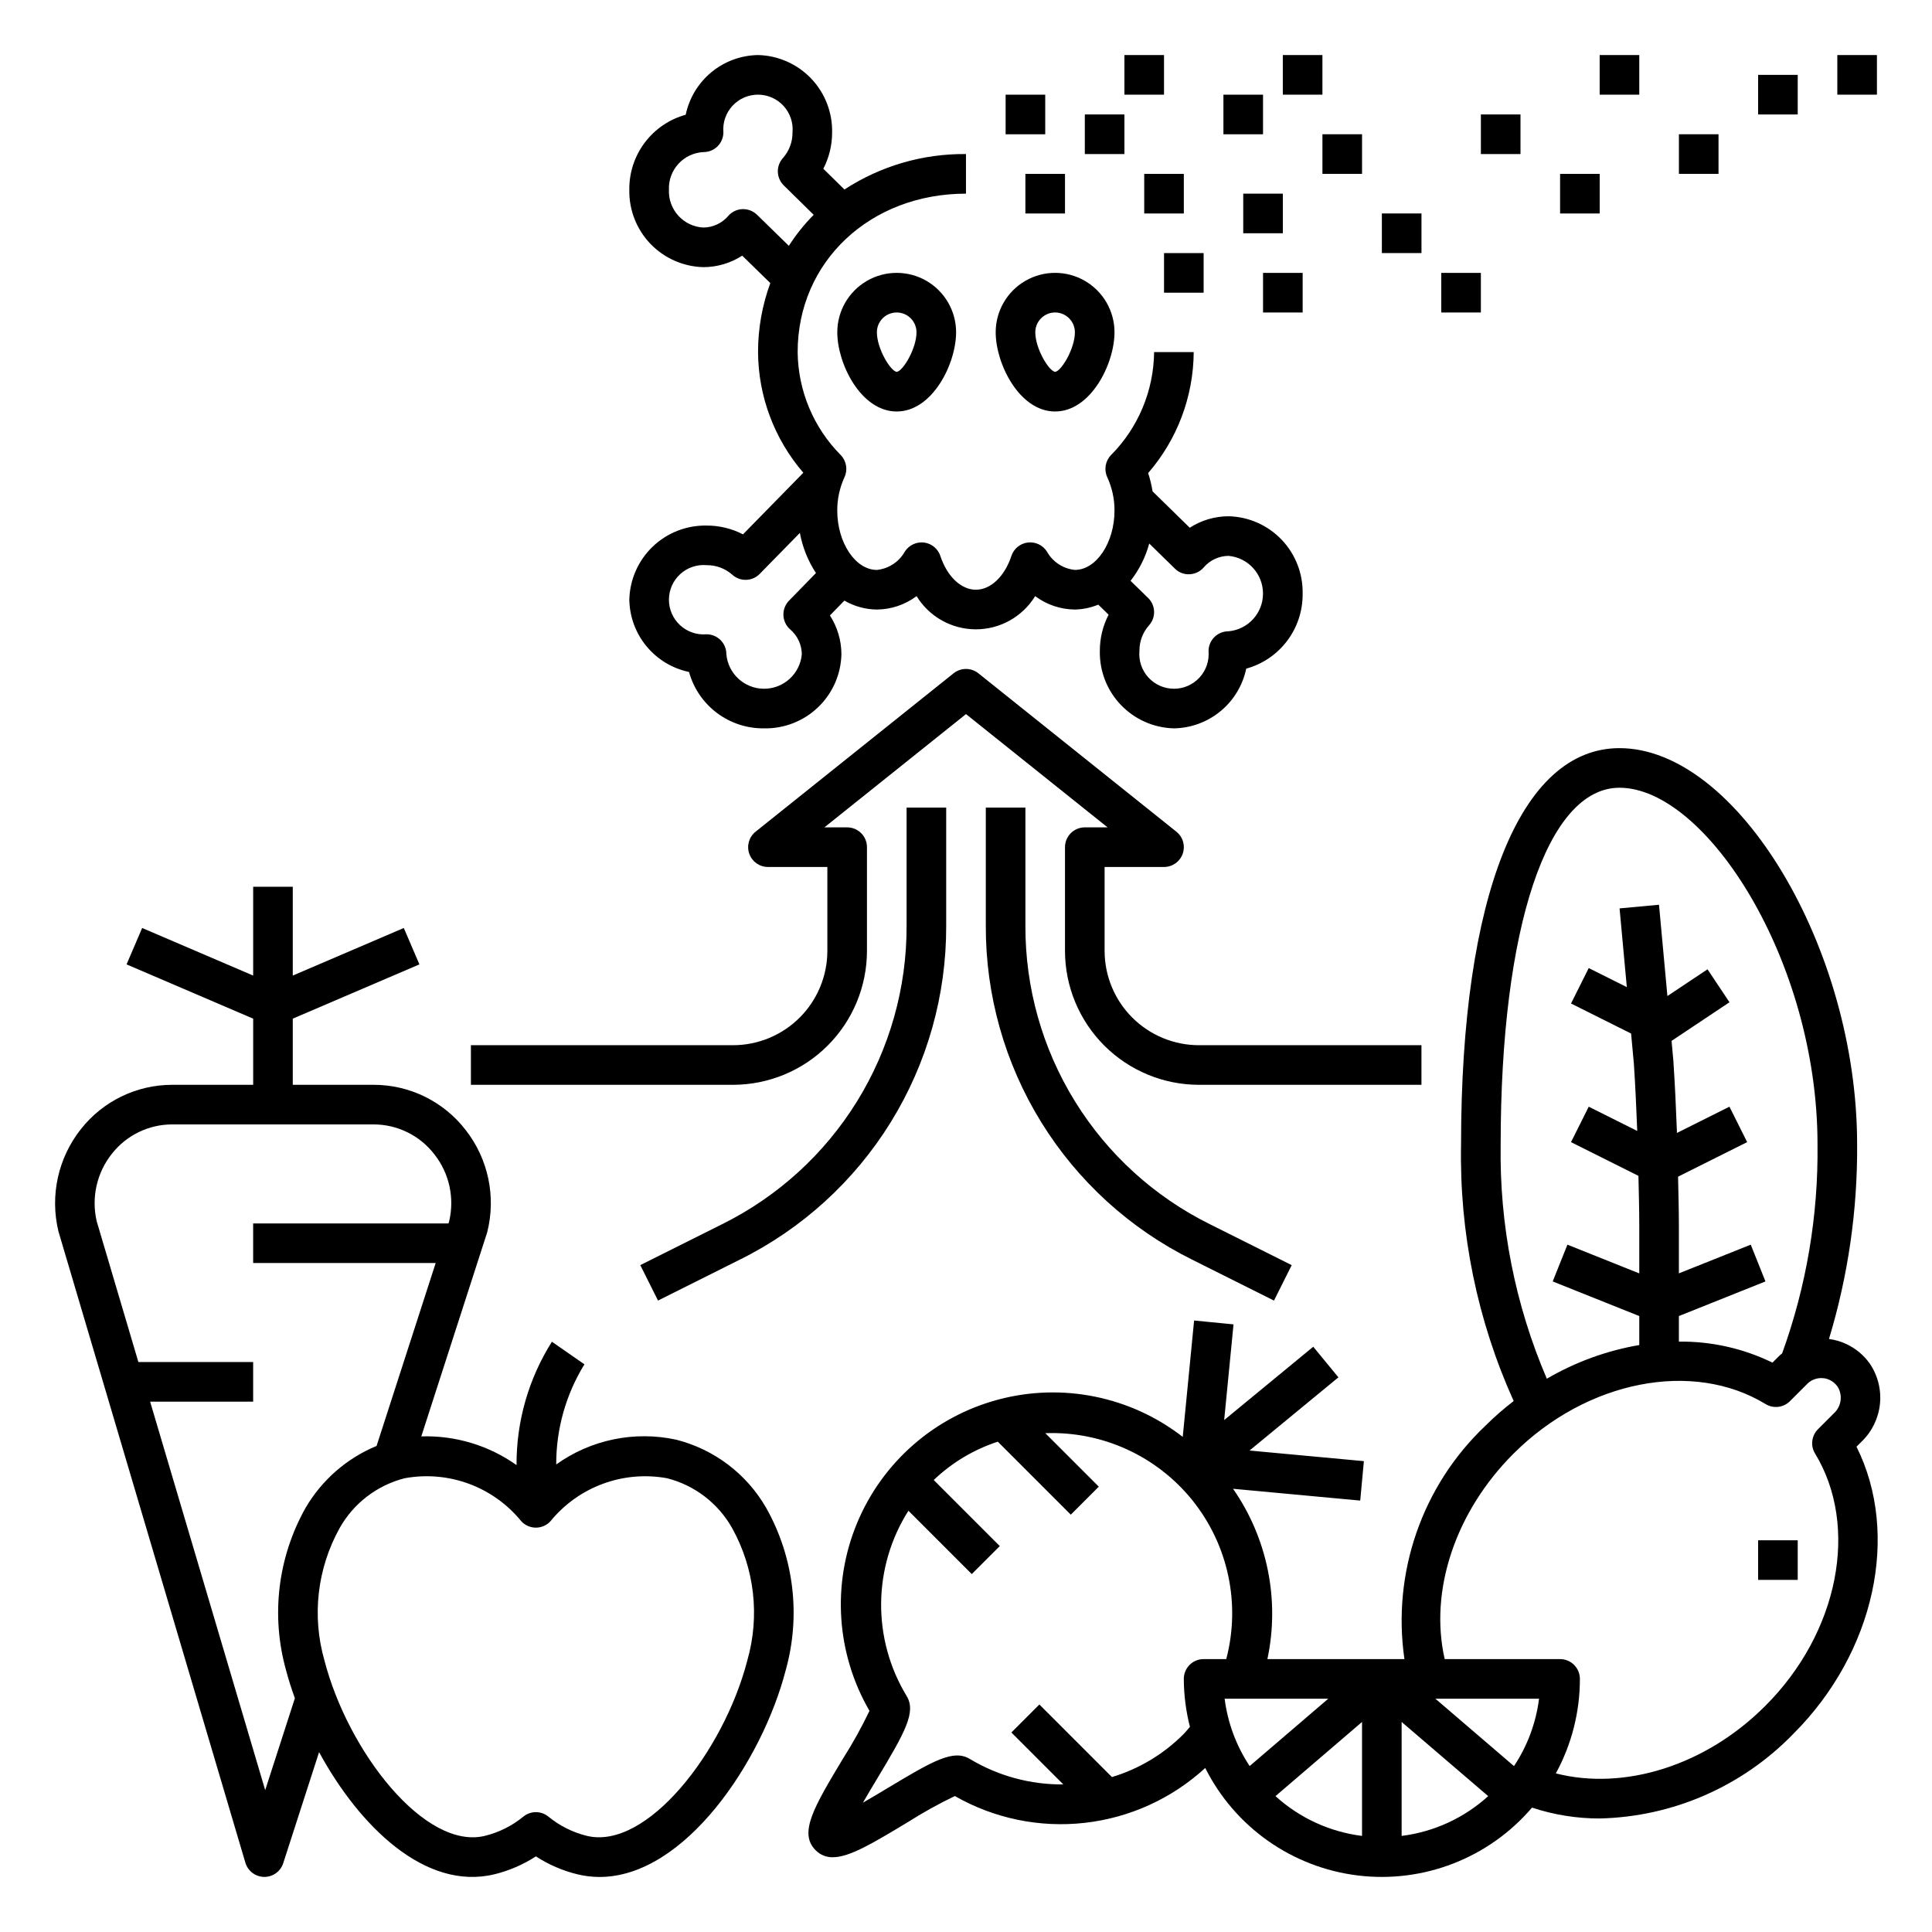 <?xml version="1.0" encoding="UTF-8"?>
<!-- Uploaded to: SVG Repo, www.svgrepo.com, Generator: SVG Repo Mixer Tools -->
<svg fill="#000000" width="800px" height="800px" version="1.1" viewBox="144 144 512 512" xmlns="http://www.w3.org/2000/svg">
 <g>
  <path d="m352.21 586.67c4.066-14.48 2.207-29.984-5.176-43.09-5.172-8.984-13.762-15.488-23.809-18.043-11.055-2.41-22.617-0.027-31.82 6.559-0.031-9.367 2.559-18.559 7.477-26.535l-8.621-5.984c-6.18 9.777-9.43 21.121-9.371 32.688-7.359-5.219-16.223-7.887-25.242-7.606l17.457-54.059c2.41-9.449 0.297-19.484-5.719-27.16-5.84-7.555-14.855-11.973-24.402-11.953h-21.395v-17.535l33.559-14.379-4.137-9.645-29.422 12.609v-23.531h-10.496v23.531l-29.418-12.609-4.137 9.645 33.555 14.383v17.531h-21.43c-9.434-0.012-18.348 4.305-24.195 11.703-6.074 7.644-8.281 17.664-5.977 27.152l49.539 167.3v0.004c0.656 2.203 2.672 3.727 4.969 3.754h0.066c2.277 0 4.293-1.465 4.992-3.633l9.504-29.43c10.672 19.633 28.098 36.742 46.398 32.387h0.004c3.926-0.953 7.664-2.562 11.051-4.766 3.391 2.203 7.125 3.812 11.055 4.766 1.91 0.457 3.867 0.691 5.828 0.691 22.699-0.004 43.141-30.883 49.312-54.75zm-137.93 31.738-30.496-102.96h27.305v-10.496h-30.414l-11.039-37.277c-1.477-6.285 0.012-12.902 4.039-17.949 3.859-4.894 9.75-7.75 15.984-7.746h53.32c6.312-0.008 12.27 2.918 16.129 7.918 3.961 5.023 5.402 11.586 3.91 17.809l-0.168 0.512h-51.762v10.496h48.371l-15.664 48.473c-7.891 3.266-14.492 9.02-18.805 16.391-7.379 13.105-9.242 28.609-5.172 43.09 0.621 2.398 1.43 4.883 2.324 7.383zm85.238 12.109v0.004c-3.742-0.922-7.234-2.668-10.211-5.117-1.926-1.551-4.668-1.551-6.594 0-2.977 2.449-6.465 4.195-10.207 5.117-15.891 3.863-36.27-22.297-42.523-46.473v-0.004c-3.371-11.754-1.926-24.367 4.008-35.059 3.695-6.59 9.934-11.375 17.258-13.238 5.699-1.043 11.574-0.535 17.012 1.469 5.434 2.008 10.23 5.434 13.887 9.93 0.992 1.082 2.394 1.695 3.863 1.695s2.871-0.613 3.863-1.695c3.66-4.492 8.457-7.918 13.891-9.922 5.434-2.008 11.309-2.516 17.008-1.477h0.004-0.004c7.324 1.863 13.562 6.648 17.262 13.238 5.934 10.691 7.375 23.305 4.008 35.059-6.254 24.172-26.648 50.32-42.523 46.477z"/>
  <path d="m633.36 500.21c-1.473-0.695-3.047-1.156-4.664-1.367 5.07-16.73 7.586-34.133 7.461-51.617 0-51.988-31.781-104.96-62.977-104.96-26.289 0-41.984 39.238-41.984 104.96-0.465 23.441 4.297 46.691 13.941 68.062-2.641 2.031-5.152 4.227-7.516 6.574-16.754 15.906-24.746 38.949-21.434 61.812h-36.312c3.328-15.656 0.031-31.992-9.102-45.133l33.699 3.129 0.969-10.453-30.305-2.812 23.559-19.395-6.672-8.109-23.605 19.434 2.477-25.363-10.445-1.023-3.012 30.84c-13.844-10.734-31.898-14.395-48.828-9.902-16.93 4.488-30.797 16.617-37.5 32.797-6.707 16.18-5.481 34.562 3.312 49.711-2.086 4.344-4.422 8.559-7.004 12.629-7.641 12.719-11.848 19.727-7.289 24.289v-0.004c1.188 1.234 2.84 1.914 4.551 1.879 4.449 0 10.625-3.715 19.73-9.195h0.004c4.066-2.59 8.281-4.934 12.629-7.023 10.418 5.957 22.465 8.445 34.391 7.109 11.93-1.336 23.121-6.43 31.965-14.547 7.867 15.684 23.066 26.379 40.484 28.492 17.414 2.113 34.73-4.641 46.117-17.988 5.781 1.914 11.828 2.887 17.914 2.879 19.391-0.434 37.824-8.484 51.32-22.41 21.652-21.602 28.34-52.922 16.758-76.113l1.406-1.41v0.004c2.731-2.652 4.434-6.184 4.812-9.969 0.379-3.789-0.598-7.586-2.75-10.723-1.57-2.184-3.668-3.934-6.102-5.082zm-91.668-52.984c0-57.387 12.359-94.465 31.488-94.465 22.914 0 52.48 45.809 52.48 94.465 0.227 18.891-2.949 37.668-9.375 55.434-0.242 0.215-0.508 0.398-0.738 0.629l-1.828 1.824c-7.715-3.769-16.207-5.676-24.797-5.57v-6.777l22.941-9.176-3.898-9.746-19.043 7.613v-12.469c0-4.367-0.133-8.77-0.219-13.156l18.312-9.156-4.695-9.391-13.906 6.953c-0.242-6.406-0.535-12.816-0.961-19.207l-0.477-5.184 15.355-10.238-5.824-8.734-10.629 7.086-2.227-24.191-10.449 0.965 1.922 20.863-10.094-5.047-4.695 9.391 15.922 7.961 0.734 7.961c0.395 5.914 0.656 11.883 0.891 17.848l-12.852-6.426-4.695 9.391 17.867 8.934c0.094 4.461 0.223 8.934 0.223 13.379v12.473l-19.043-7.617-3.898 9.746 22.941 9.176v7.68c-8.633 1.484-16.934 4.508-24.5 8.93-8.418-19.621-12.59-40.801-12.234-62.148zm3.531 164.81-20.836-17.863h27.477c-0.805 6.387-3.078 12.5-6.641 17.863zm-70.051-0.012 0.004 0.004c-3.559-5.363-5.828-11.473-6.633-17.855h27.465zm29.781-11.688v30.207-0.004c-8.547-1.07-16.559-4.754-22.934-10.547zm10.496 0 22.934 19.656c-6.375 5.797-14.383 9.477-22.934 10.547zm-57.922 3.348c-5.258 5.25-11.734 9.117-18.852 11.254l-19.23-19.23-7.418 7.422 13.762 13.762c-8.734 0.078-17.316-2.262-24.801-6.766-4.332-2.566-9.543 0.379-21.988 7.871-1.805 1.086-4.086 2.453-6.32 3.742 1.285-2.231 2.652-4.512 3.734-6.309 7.508-12.5 10.445-17.742 7.832-22.008-4.492-7.414-6.824-15.934-6.738-24.605 0.09-8.668 2.594-17.141 7.234-24.461l16.789 16.789 7.422-7.418-17.508-17.508c4.832-4.617 10.633-8.086 16.984-10.16l19.344 19.344 7.418-7.422-14.172-14.172c15.109-0.559 29.59 6.066 39.043 17.867 9.449 11.801 12.754 27.379 8.91 42h-6c-1.395 0-2.731 0.551-3.715 1.535s-1.535 2.32-1.535 3.711c0.016 4.285 0.562 8.555 1.621 12.707-0.602 0.684-1.121 1.359-1.816 2.055zm167.48-74.488c11.785 19.371 6.242 47.5-13.191 66.887-15.758 15.801-37.309 22.52-55.504 17.887 4.191-7.68 6.383-16.293 6.375-25.047 0-1.391-0.555-2.727-1.539-3.711-0.98-0.984-2.316-1.535-3.711-1.535h-30.578c-4.125-18.07 2.773-39.023 18.277-54.484 19.402-19.352 47.48-24.855 66.77-13.094h0.004c2.066 1.262 4.731 0.941 6.441-0.77l4.613-4.613h0.004c1.566-1.555 3.945-1.957 5.938-1.004 0.824 0.398 1.535 1 2.066 1.746 1.434 2.297 1.016 5.289-0.992 7.106l-4.199 4.199 0.004-0.004c-1.715 1.711-2.035 4.371-0.777 6.438z"/>
  <path d="m609.92 552.19h10.496v10.496h-10.496z"/>
  <path d="m365.89 232.06c0 8.359 6.277 20.992 15.742 20.992s15.742-12.633 15.742-20.992h0.004c0-5.625-3-10.824-7.871-13.637s-10.875-2.812-15.746 0c-4.871 2.812-7.871 8.012-7.871 13.637zm20.992 0c0 4.301-3.566 10.266-5.234 10.496-1.695-0.23-5.262-6.195-5.262-10.496 0-2.898 2.348-5.25 5.246-5.25 2.898 0 5.25 2.352 5.25 5.25z"/>
  <path d="m423.61 253.05c9.465 0 15.742-12.633 15.742-20.992h0.004c0-5.625-3-10.824-7.871-13.637-4.871-2.812-10.875-2.812-15.746 0-4.871 2.812-7.871 8.012-7.871 13.637 0 8.359 6.277 20.992 15.742 20.992zm0-26.238v-0.004c2.898 0.004 5.246 2.352 5.25 5.25 0 4.301-3.566 10.266-5.234 10.496-1.695-0.23-5.262-6.195-5.262-10.496 0.004-2.898 2.352-5.246 5.246-5.25z"/>
  <path d="m331.3 283.28c-5.324-0.109-10.473 1.895-14.32 5.574-3.844 3.68-6.074 8.734-6.203 14.055 0.07 4.516 1.676 8.875 4.551 12.355 2.875 3.484 6.848 5.887 11.27 6.812 1.195 4.336 3.793 8.152 7.387 10.855s7.981 4.141 12.48 4.09c5.32 0.109 10.469-1.895 14.316-5.574 3.848-3.68 6.078-8.734 6.203-14.055-0.008-3.652-1.066-7.223-3.047-10.293l3.836-3.934c2.613 1.523 5.578 2.34 8.605 2.367 3.797-0.027 7.488-1.273 10.527-3.551 3.348 5.465 9.301 8.797 15.711 8.797 6.414 0 12.363-3.332 15.715-8.797 3.039 2.277 6.727 3.523 10.527 3.551 2.129-0.043 4.231-0.484 6.195-1.301l2.738 2.668c-1.535 2.969-2.332 6.258-2.324 9.598-0.109 5.324 1.895 10.473 5.574 14.316 3.68 3.848 8.734 6.078 14.055 6.207 4.516-0.07 8.875-1.676 12.359-4.551 3.484-2.875 5.883-6.852 6.809-11.27 4.336-1.199 8.152-3.793 10.855-7.387s4.141-7.984 4.09-12.48c0.109-5.32-1.895-10.469-5.574-14.316-3.68-3.848-8.734-6.078-14.055-6.203-3.648 0.008-7.219 1.066-10.285 3.043l-9.855-9.645v0.004c-0.262-1.645-0.652-3.266-1.168-4.848 7.719-8.902 12-20.277 12.074-32.062h-10.496c-0.105 10.242-4.207 20.039-11.426 27.301-1.512 1.566-1.902 3.898-0.984 5.871 1.27 2.762 1.922 5.769 1.914 8.812 0 8.535-4.809 15.742-10.496 15.742v0.004c-3.141-0.316-5.922-2.152-7.449-4.914-1.098-1.691-3.07-2.602-5.07-2.344s-3.676 1.641-4.309 3.559c-1.797 5.438-5.492 8.945-9.414 8.945s-7.617-3.512-9.414-8.949v0.004c-0.633-1.914-2.309-3.297-4.309-3.559-1.996-0.242-3.957 0.664-5.07 2.344-1.523 2.762-4.309 4.598-7.445 4.914-5.688 0-10.496-7.211-10.496-15.742v-0.004c-0.012-3.043 0.641-6.051 1.91-8.812 0.922-1.973 0.531-4.305-0.98-5.871-7.219-7.262-11.32-17.059-11.426-27.301 0-23.934 19.18-41.984 44.609-41.984v-10.496c-11.43-0.117-22.637 3.152-32.207 9.395l-5.598-5.5c1.535-2.969 2.336-6.269 2.328-9.613 0.109-5.32-1.895-10.469-5.574-14.316-3.68-3.844-8.734-6.078-14.055-6.203-4.516 0.07-8.875 1.672-12.359 4.547-3.481 2.875-5.883 6.852-6.809 11.27-4.336 1.199-8.152 3.797-10.855 7.391s-4.141 7.981-4.09 12.477c-0.109 5.324 1.895 10.473 5.574 14.32 3.68 3.844 8.734 6.074 14.055 6.203 3.652-0.008 7.223-1.066 10.289-3.047l7.449 7.273c-2.156 5.856-3.258 12.047-3.254 18.285 0.07 11.746 4.328 23.082 12.004 31.973l-15.988 16.324v0.004c-2.969-1.535-6.266-2.336-9.605-2.328zm127.93 12.906h-0.004c1.441-0.055 2.797-0.695 3.746-1.781 1.645-1.945 4.059-3.074 6.606-3.094 5.184 0.465 9.148 4.816 9.133 10.02-0.012 5.203-4 9.531-9.184 9.973-1.391 0-2.727 0.555-3.711 1.535-0.984 0.984-1.539 2.32-1.539 3.715 0.219 2.566-0.648 5.109-2.398 7.008-1.746 1.895-4.207 2.973-6.785 2.965-2.578-0.008-5.035-1.098-6.773-3.004-1.734-1.906-2.59-4.453-2.359-7.023-0.023-2.492 0.879-4.902 2.535-6.769 1.891-2.09 1.785-5.305-0.234-7.269l-4.652-4.535v-0.004c2.293-2.93 3.977-6.293 4.949-9.883l6.805 6.656c1.02 1.02 2.422 1.562 3.863 1.492zm-114.61-95.273c-1.035-1-2.43-1.535-3.867-1.492-1.441 0.055-2.797 0.699-3.746 1.785-1.645 1.945-4.055 3.074-6.602 3.094-5.281-0.266-9.359-4.742-9.133-10.027-0.199-5.281 3.902-9.738 9.184-9.969 1.395 0 2.727-0.555 3.711-1.539 0.984-0.98 1.539-2.316 1.539-3.711-0.219-2.566 0.652-5.109 2.398-7.004 1.746-1.898 4.211-2.973 6.789-2.965 2.578 0.008 5.035 1.098 6.769 3.004s2.594 4.453 2.359 7.019c0.023 2.496-0.879 4.906-2.535 6.773-1.883 2.086-1.785 5.289 0.223 7.258l7.926 7.789c-2.477 2.5-4.684 5.254-6.586 8.215zm0.711 95.176 10.641-10.863h0.004c0.695 3.793 2.144 7.41 4.262 10.637l-7.141 7.32c-1.004 1.031-1.543 2.43-1.484 3.867 0.055 1.438 0.699 2.793 1.781 3.742 1.945 1.645 3.074 4.055 3.094 6.602-0.469 5.18-4.816 9.145-10.02 9.133-5.203-0.012-9.535-4-9.977-9.184 0-1.395-0.551-2.731-1.535-3.711-0.984-0.984-2.32-1.539-3.711-1.539-2.57 0.219-5.113-0.652-7.008-2.398-1.895-1.746-2.973-4.211-2.965-6.789 0.008-2.578 1.098-5.035 3.004-6.769 1.906-1.738 4.453-2.594 7.023-2.359 2.492-0.023 4.906 0.883 6.769 2.535 2.09 1.891 5.297 1.789 7.262-0.223z"/>
  <path d="m520.7 420.99h-58.988c-6.621-0.008-12.973-2.644-17.656-7.328-4.684-4.684-7.316-11.035-7.324-17.656v-22.25h15.746c2.227 0 4.215-1.406 4.953-3.512 0.738-2.102 0.062-4.445-1.676-5.836l-52.48-41.984c-1.918-1.527-4.637-1.527-6.555 0l-52.48 41.984c-1.742 1.391-2.414 3.734-1.676 5.836 0.734 2.106 2.723 3.512 4.953 3.512h15.742v22.25c-0.008 6.621-2.641 12.973-7.324 17.656-4.684 4.684-11.035 7.32-17.656 7.328h-69.484v10.496h69.484c9.406-0.012 18.422-3.754 25.074-10.406 6.652-6.652 10.391-15.668 10.402-25.074v-27.496c0-1.395-0.551-2.727-1.535-3.711s-2.32-1.539-3.711-1.539h-6.035l37.523-30.016 37.52 30.016h-6.031c-1.395 0-2.731 0.555-3.715 1.539-0.98 0.984-1.535 2.316-1.535 3.711v27.496c0.012 9.406 3.754 18.422 10.402 25.074 6.652 6.652 15.668 10.395 25.074 10.406h58.988z"/>
  <path d="m415.74 190.08h10.496v10.496h-10.496z"/>
  <path d="m410.5 169.09h10.496v10.496h-10.496z"/>
  <path d="m431.49 174.33h10.496v10.496h-10.496z"/>
  <path d="m447.23 190.08h10.496v10.496h-10.496z"/>
  <path d="m478.72 216.32h10.496v10.496h-10.496z"/>
  <path d="m473.47 195.32h10.496v10.496h-10.496z"/>
  <path d="m510.21 200.57h10.496v10.496h-10.496z"/>
  <path d="m525.95 216.32h10.496v10.496h-10.496z"/>
  <path d="m452.48 211.07h10.496v10.496h-10.496z"/>
  <path d="m468.22 169.09h10.496v10.496h-10.496z"/>
  <path d="m441.98 158.59h10.496v10.496h-10.496z"/>
  <path d="m536.45 174.33h10.496v10.496h-10.496z"/>
  <path d="m557.44 190.08h10.496v10.496h-10.496z"/>
  <path d="m567.93 158.59h10.496v10.496h-10.496z"/>
  <path d="m494.46 179.58h10.496v10.496h-10.496z"/>
  <path d="m483.96 158.59h10.496v10.496h-10.496z"/>
  <path d="m609.92 163.84h10.496v10.496h-10.496z"/>
  <path d="m630.91 158.59h10.496v10.496h-10.496z"/>
  <path d="m394.75 389.34v-31.328h-10.496v31.328c0.059 16.43-4.492 32.551-13.129 46.527-8.641 13.977-21.023 25.254-35.746 32.551l-21.695 10.852 4.695 9.391 21.695-10.852c16.469-8.164 30.32-20.781 39.984-36.418 9.664-15.637 14.754-33.668 14.691-52.051z"/>
  <path d="m405.25 358.02v31.328c-0.062 18.383 5.027 36.414 14.691 52.051s23.516 28.254 39.984 36.418l21.695 10.852 4.695-9.391-21.695-10.852c-14.723-7.297-27.105-18.574-35.742-32.551-8.641-13.977-13.188-30.098-13.133-46.527v-31.328z"/>
  <path d="m588.93 179.58h10.496v10.496h-10.496z"/>
 </g>
</svg>